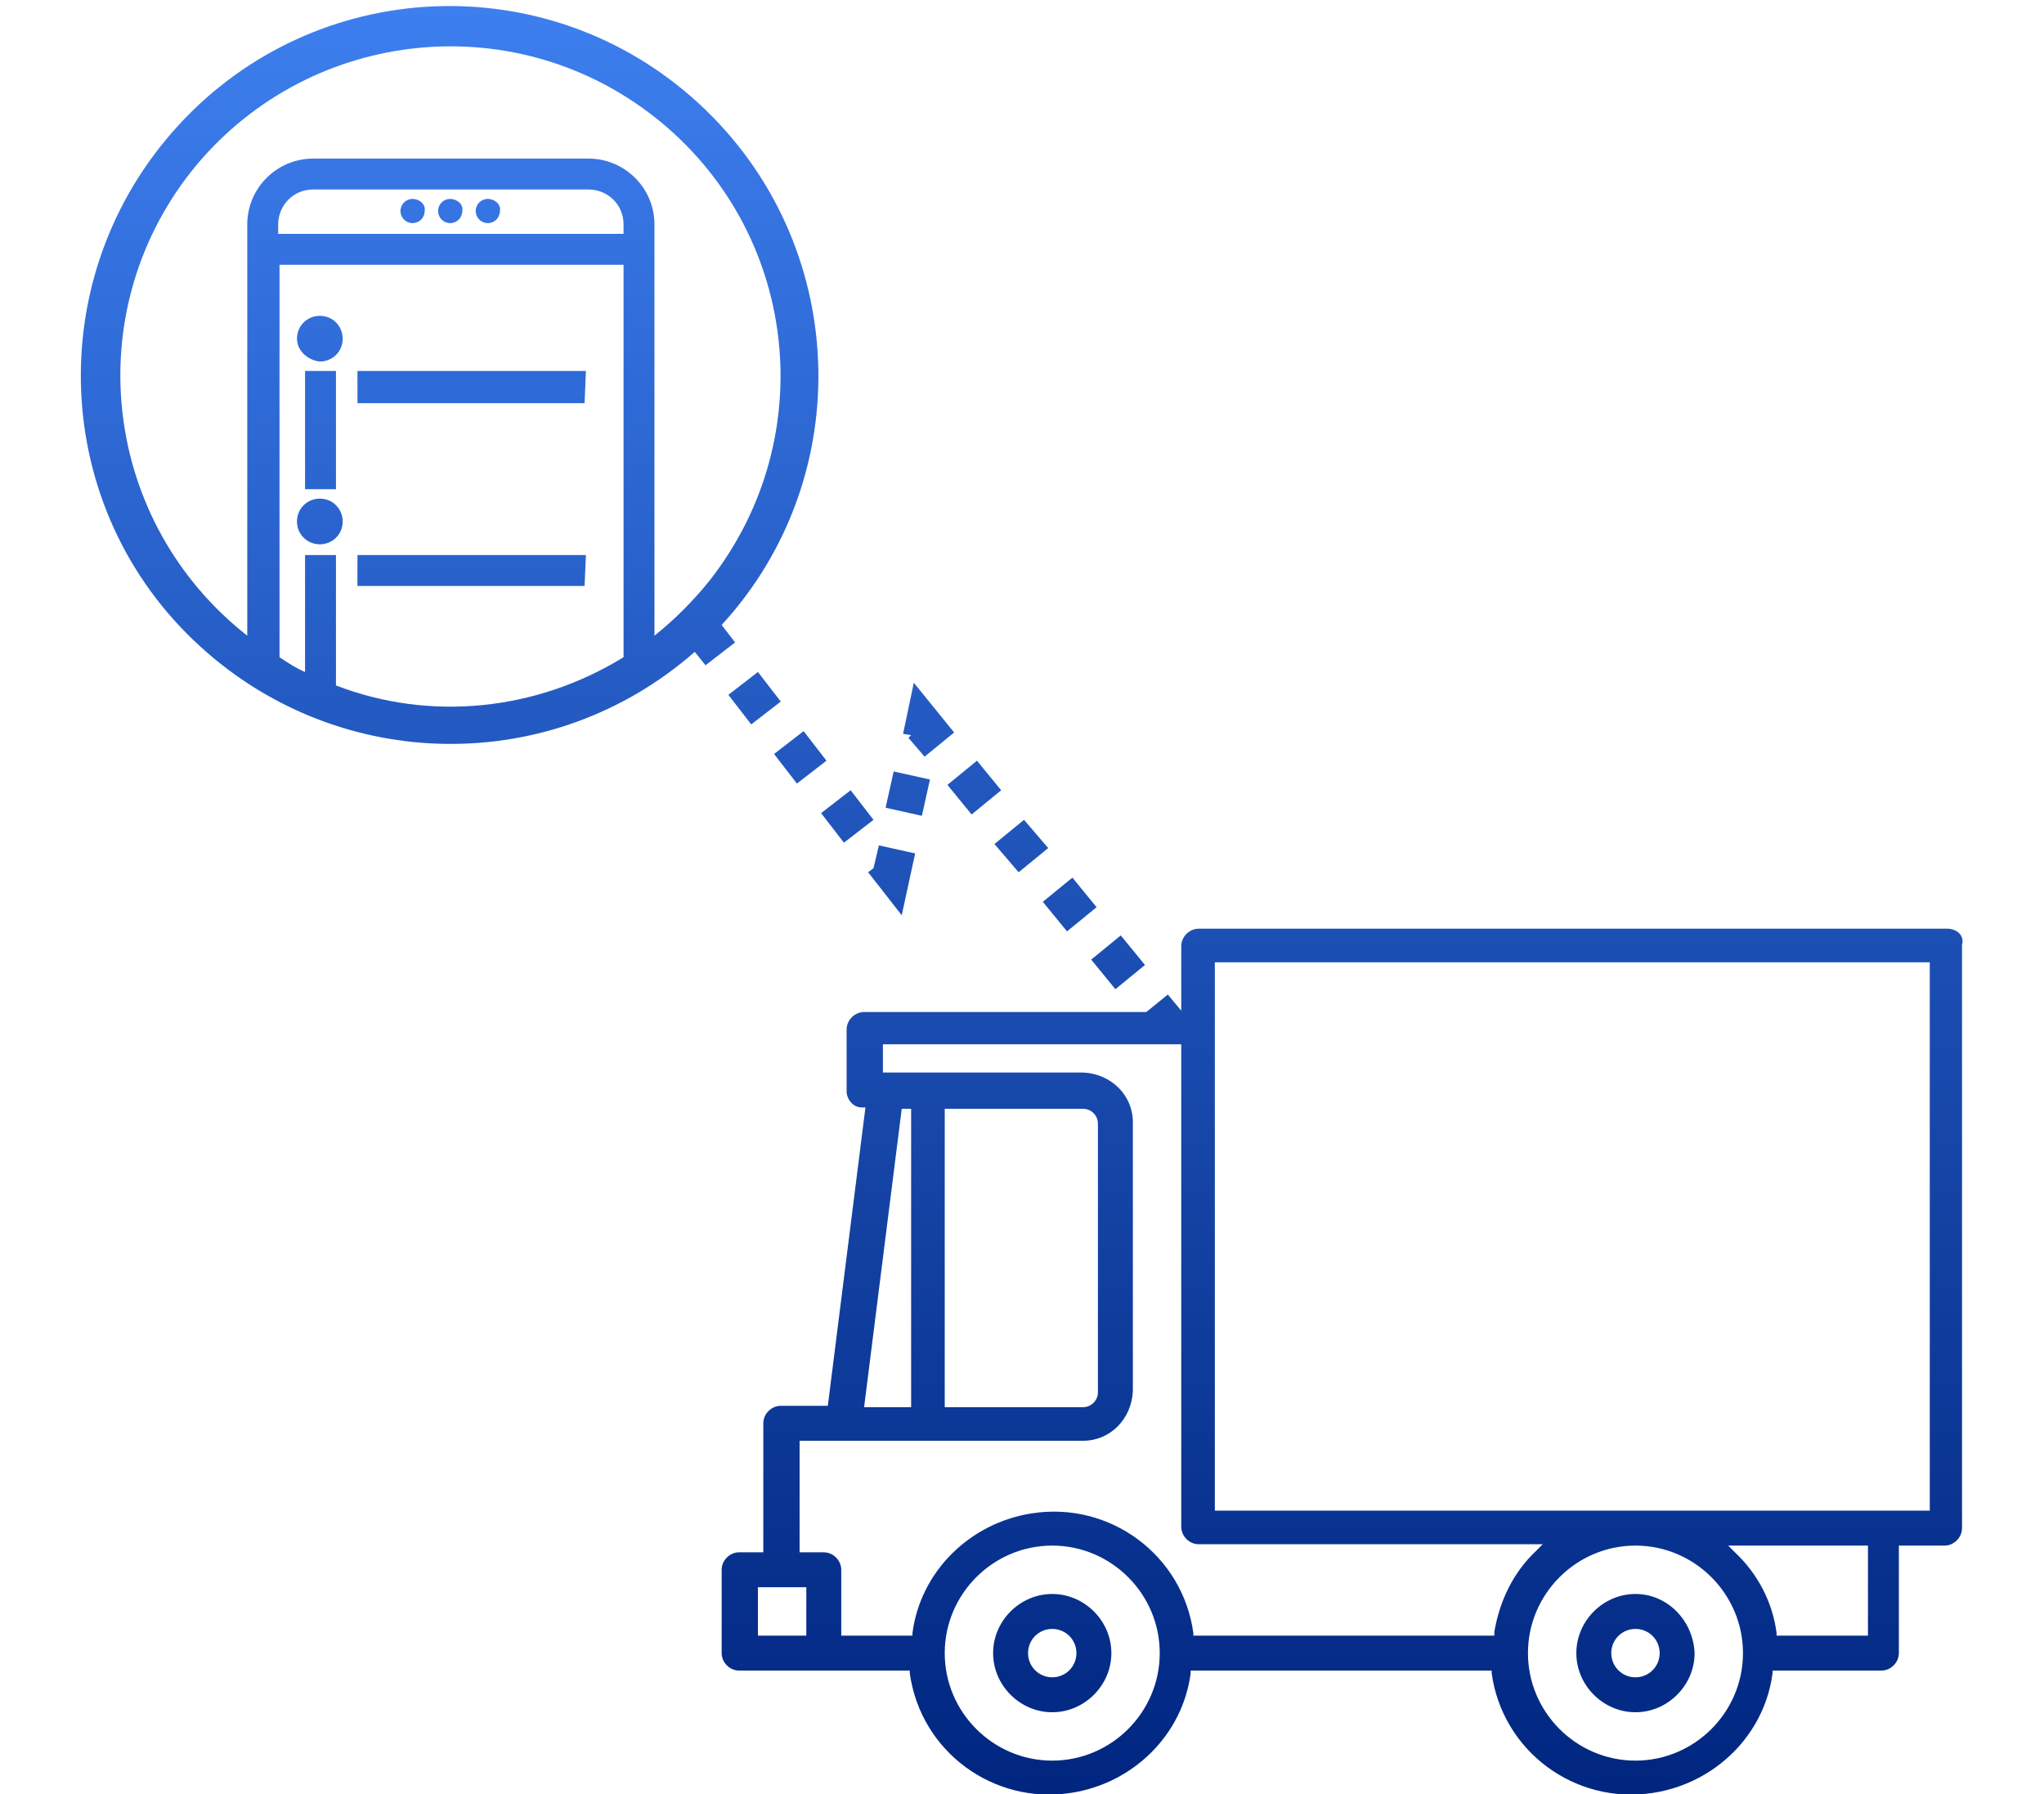 <?xml version="1.0" encoding="utf-8"?>
<!-- Generator: Adobe Illustrator 24.1.2, SVG Export Plug-In . SVG Version: 6.00 Build 0)  -->
<svg version="1.1" id="レイヤー_1" xmlns="http://www.w3.org/2000/svg" xmlns:xlink="http://www.w3.org/1999/xlink" x="0px"
	 y="0px" viewBox="0 0 152.1 133.5" style="enable-background:new 0 0 152.1 133.5;" xml:space="preserve">
<style type="text/css">
	.st0{fill:url(#パス_1019_1_);}
</style>
<linearGradient id="パス_1019_1_" gradientUnits="userSpaceOnUse" x1="-419.348" y1="554.564" x2="-419.348" y2="553.564" gradientTransform="matrix(140.159 0 0 -133.076 58851.617 73799.336)">
	<stop  offset="0" style="stop-color:#3D7FEF"/>
	<stop  offset="0.242" style="stop-color:#2D68D3"/>
	<stop  offset="1" style="stop-color:#002680"/>
</linearGradient>
<path id="パス_1019" class="st0" d="M121.7,118.6c-2.4,0-4.4,2-4.4,4.4s2,4.4,4.4,4.4c2.4,0,4.4-2,4.4-4.4
	C126,120.6,124.1,118.6,121.7,118.6z M121.7,124.8c-1,0-1.8-0.8-1.8-1.8s0.8-1.8,1.8-1.8c1,0,1.8,0.8,1.8,1.8l0,0
	C123.5,124,122.7,124.8,121.7,124.8z M144.9,69.1H89.2c-0.7,0-1.3,0.6-1.3,1.3v4.8l-1-1.2l-1.6,1.3h-21c-0.7,0-1.3,0.6-1.3,1.3v4.6
	c0,0.6,0.5,1.2,1.1,1.2l0.3,0l-2.8,22.2h-3.5c-0.7,0-1.3,0.6-1.3,1.3v9.6h-1.8c-0.7,0-1.3,0.6-1.3,1.3v6.2c0,0.7,0.6,1.3,1.3,1.3
	h12.7l0,0.2c0.8,5.8,6.2,9.8,12,8.9c4.6-0.7,8.3-4.3,8.9-8.9l0-0.2h22.4l0,0.2c0.8,5.8,6.2,9.8,12,8.9c4.6-0.7,8.3-4.3,8.9-8.9
	l0-0.2h8.1c0.7,0,1.3-0.6,1.3-1.3v-8h3.4c0.7,0,1.3-0.6,1.3-1.3V70.3C146.2,69.6,145.6,69.1,144.9,69.1z M67.1,82.5h0.7v22.2h-3.5
	L67.1,82.5z M60,121.7h-3.6v-3.6H60L60,121.7z M78.3,131c-4.4,0-8-3.6-8-8c0-4.4,3.6-8,8-8c4.4,0,8,3.6,8,8l0,0
	C86.3,127.4,82.7,131,78.3,131L78.3,131z M111.2,121.7H88.8l0-0.2c-0.8-5.8-6.2-9.8-12-8.9c-4.6,0.7-8.3,4.3-8.9,8.9l0,0.2h-5.3
	v-4.9c0-0.7-0.6-1.3-1.3-1.3h-1.8v-8.3h21.1c2,0,3.6-1.6,3.7-3.7v-20c0-2-1.6-3.6-3.7-3.7H65.7v-2.1h22.2v35.9
	c0,0.7,0.6,1.3,1.3,1.3h25.6l-0.5,0.5c-1.7,1.6-2.7,3.7-3.1,6L111.2,121.7z M70.3,104.7V82.5h10.3c0.6,0,1.1,0.5,1.1,1.1v20
	c0,0.6-0.5,1.1-1.1,1.1L70.3,104.7z M121.7,131c-4.4,0-8-3.6-8-8c0-4.4,3.6-8,8-8c4.4,0,8,3.6,8,8C129.7,127.4,126.1,131,121.7,131
	L121.7,131z M139,121.7h-6.8l0-0.2c-0.3-2.3-1.4-4.4-3.1-6l-0.5-0.5H139V121.7z M143.6,112.4H90.4V71.6h53.2L143.6,112.4z
	 M78.3,118.6c-2.4,0-4.4,2-4.4,4.4s2,4.4,4.4,4.4c2.4,0,4.4-2,4.4-4.4C82.7,120.6,80.7,118.6,78.3,118.6L78.3,118.6z M78.3,124.8
	c-1,0-1.8-0.8-1.8-1.8c0-1,0.8-1.8,1.8-1.8c1,0,1.8,0.8,1.8,1.8C80.1,124,79.3,124.8,78.3,124.8C78.3,124.8,78.3,124.8,78.3,124.8
	L78.3,124.8z M33.5,14.8c-0.5,0-0.9,0.4-0.9,0.9c0,0.5,0.4,0.9,0.9,0.9c0.5,0,0.9-0.4,0.9-0.9c0,0,0,0,0,0
	C34.5,15.2,34,14.8,33.5,14.8z M30.7,14.8c-0.5,0-0.9,0.4-0.9,0.9c0,0.5,0.4,0.9,0.9,0.9c0.5,0,0.9-0.4,0.9-0.9c0,0,0,0,0,0
	C31.7,15.2,31.2,14.8,30.7,14.8z M36.3,14.8c-0.5,0-0.9,0.4-0.9,0.9c0,0.5,0.4,0.9,0.9,0.9c0.5,0,0.9-0.4,0.9-0.9c0,0,0,0,0,0
	C37.3,15.2,36.8,14.8,36.3,14.8z M23.8,26.9c0.9,0,1.7-0.7,1.7-1.7c0-0.9-0.7-1.7-1.7-1.7c-0.9,0-1.7,0.7-1.7,1.7l0,0
	C22.1,26.1,22.9,26.8,23.8,26.9L23.8,26.9z M23.8,40.5c0.9,0,1.7-0.7,1.7-1.7c0-0.9-0.7-1.7-1.7-1.7c-0.9,0-1.7,0.7-1.7,1.7l0,0
	C22.1,39.8,22.9,40.5,23.8,40.5L23.8,40.5z M22.6,36.4H25v-8.8h-2.3V36.4z M43.6,27.6H26.6V30h16.9L43.6,27.6z M43.6,41.3H26.6v2.3
	h16.9L43.6,41.3z M67.6,54.9l1.2,1.4l2.2-1.8l-3-3.7l-0.8,3.8l0.6,0.1L67.6,54.9z M72.3,60.6l2.2-1.8l-1.8-2.2l-2.2,1.8L72.3,60.6z
	 M83,73.6l2.2-1.8l-1.8-2.2l-2.2,1.8L83,73.6z M75.8,64.9l2.2-1.8L76.2,61l-2.2,1.8L75.8,64.9z M79.4,69.3l2.2-1.8l-1.8-2.2
	l-2.2,1.8L79.4,69.3z M65,64.6l-0.4,0.3l2.5,3.2l1-4.6l-2.7-0.6L65,64.6L65,64.6z M53.7,46.5C63.9,35.4,63.2,18,52,7.7
	S23.5-1.8,13.3,9.3C3,20.5,3.7,37.9,14.9,48.1c10.4,9.5,26.2,9.7,36.8,0.4l0.8,1l2.2-1.7L53.7,46.5z M46.4,48.9
	C39.9,52.9,32,53.7,25,51v-9.7h-2.3V50c-0.7-0.3-1.3-0.7-1.9-1.1V19.7h25.6L46.4,48.9z M46.4,17.4H20.7v-0.7c0-1.4,1.1-2.6,2.6-2.6
	h20.5c1.4,0,2.6,1.1,2.6,2.6L46.4,17.4z M48.7,47.3V16.7c0-2.7-2.2-4.9-4.9-4.9h0H23.3c-2.7,0-4.9,2.2-4.9,4.9l0,0v30.6
	C7.7,38.9,5.8,23.5,14.2,12.8C22.6,2.2,38,0.3,48.7,8.7c10.7,8.4,12.5,23.8,4.1,34.5C51.6,44.7,50.2,46.1,48.7,47.3L48.7,47.3z
	 M69.2,58l-2.7-0.6l-0.6,2.7l2.7,0.6L69.2,58z M54.2,51.7l1.7,2.2l2.2-1.7L56.4,50L54.2,51.7z M57.6,56.1l1.7,2.2l2.2-1.7l-1.7-2.2
	L57.6,56.1z M62.8,62.7L65,61l-1.7-2.2l-2.2,1.7L62.8,62.7z"/>
</svg>

